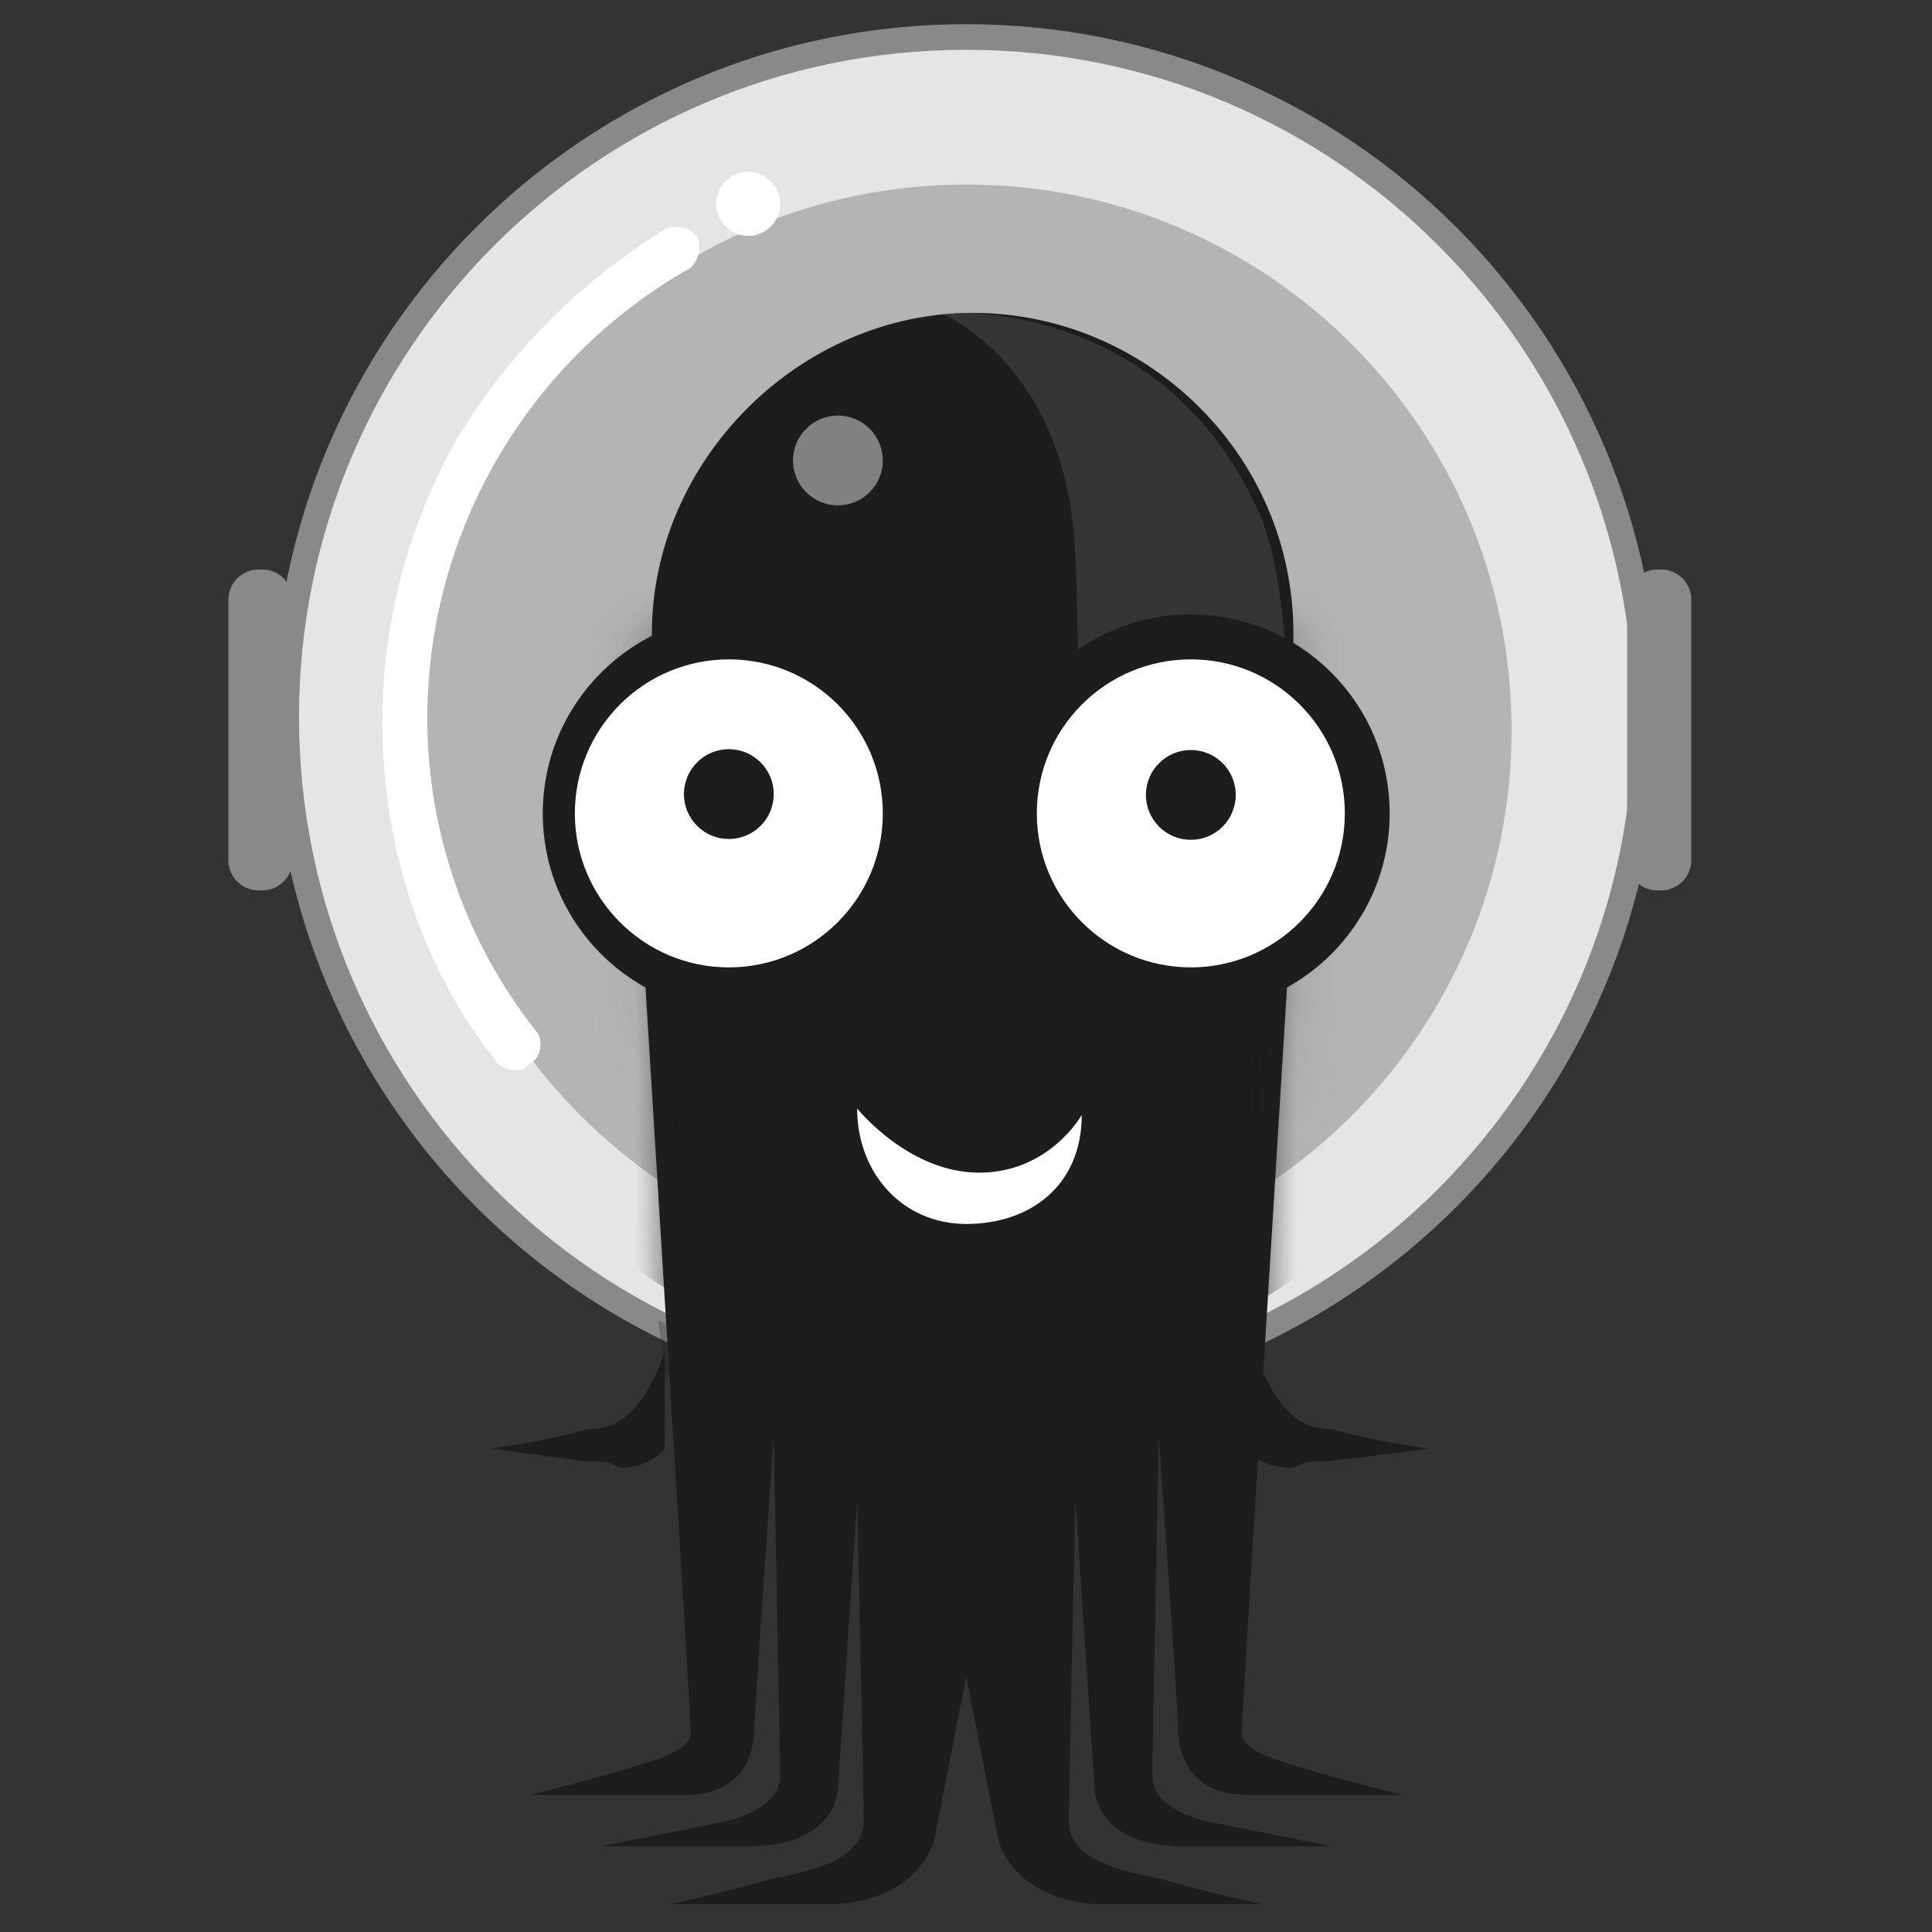 <?xml version="1.0" encoding="UTF-8"?>
<svg xmlns="http://www.w3.org/2000/svg" width="35" height="35" viewBox="0 0 35 35" fill="none">
  <rect x="0" y="0" width="35" height="35" fill="#333333" stroke="none"/>
  <g clip-path="url(#clip0_3187_8583)">
    <path d="M12.041 24.498C12.041 24.498 11.809 25.196 11.46 25.544C11.358 25.658 11.232 25.748 11.092 25.808C10.951 25.869 10.8 25.897 10.647 25.893C10.074 26.047 9.491 26.163 8.902 26.241C8.902 26.241 9.716 26.358 10.647 26.474C10.995 26.474 10.995 26.474 11.228 26.591C11.809 26.591 12.041 26.241 12.041 26.241V24.498ZM22.735 24.498C22.735 24.498 22.967 25.196 23.316 25.544C23.418 25.658 23.544 25.748 23.684 25.808C23.825 25.868 23.977 25.897 24.13 25.893C24.702 26.047 25.285 26.163 25.873 26.241C25.873 26.241 25.06 26.358 24.013 26.474C23.665 26.474 23.665 26.474 23.432 26.591C22.735 26.591 22.618 26.241 22.618 26.241L22.735 24.498Z" fill="#1D1D1D"></path>
    <path d="M30.058 12.99C30.058 19.923 24.437 25.544 17.504 25.544C10.571 25.544 4.951 19.923 4.951 12.99C4.951 6.058 10.571 0.438 17.504 0.438C24.437 0.438 30.058 6.058 30.058 12.99Z" fill="#898989"></path>
    <path d="M29.593 12.991C29.593 19.667 24.181 25.079 17.504 25.079C10.829 25.079 5.417 19.667 5.417 12.991C5.417 6.315 10.829 0.902 17.504 0.902C24.181 0.902 29.593 6.314 29.593 12.99L29.593 12.991Z" fill="#E5E5E5"></path>
    <path d="M27.384 13.223C27.384 18.68 22.961 23.103 17.504 23.103C12.048 23.103 7.624 18.68 7.624 13.223C7.624 7.767 12.048 3.343 17.504 3.343C22.961 3.343 27.384 7.768 27.384 13.223Z" fill="#B4B4B4"></path>
    <path d="M11.693 17.873C11.693 17.873 12.507 31.007 12.507 31.24C12.507 31.356 12.623 31.588 12.041 31.821C11.46 32.053 9.6 32.519 9.6 32.519H12.39C13.669 32.519 13.669 31.472 13.669 31.24C13.669 31.007 14.017 26.01 14.017 26.01C14.017 26.01 14.133 31.938 14.133 32.169C14.133 32.403 14.017 32.751 13.204 32.983C12.623 33.1 10.879 33.448 10.879 33.448H13.552C15.18 33.448 15.18 32.403 15.18 32.403L15.528 27.172C15.528 27.172 15.645 32.403 15.645 32.983C15.645 33.448 15.296 33.797 14.017 34.029C13.204 34.262 12.157 34.495 12.157 34.495H15.18C16.69 34.379 16.923 33.332 16.923 33.332L19.48 20.314L11.693 17.873Z" fill="#1D1D1D"></path>
    <path d="M23.316 17.873C23.316 17.873 22.503 31.007 22.503 31.24C22.503 31.356 22.387 31.588 22.968 31.821C23.549 32.053 25.409 32.519 25.409 32.519H22.619C21.34 32.519 21.34 31.472 21.34 31.24C21.34 31.007 20.992 26.01 20.992 26.01C20.992 26.01 20.875 31.938 20.875 32.169C20.875 32.402 20.992 32.751 21.806 32.983L24.13 33.448H21.457C19.83 33.448 19.83 32.402 19.83 32.402L19.481 27.172C19.481 27.172 19.364 32.402 19.364 32.983C19.364 33.448 19.714 33.797 20.992 34.029C21.806 34.262 22.852 34.495 22.852 34.495H19.83C18.318 34.379 18.085 33.332 18.085 33.332L15.529 20.314L23.316 17.873ZM23.432 11.48C23.432 14.735 20.759 17.292 17.621 17.292C14.483 17.292 11.809 14.618 11.809 11.48C11.809 8.342 14.483 5.668 17.621 5.668C20.759 5.668 23.432 8.226 23.432 11.48Z" fill="#1D1D1D"></path>
    <mask id="mask0_3187_8583" style="mask-type:luminance" maskUnits="userSpaceOnUse" x="11" y="11" width="13" height="15">
      <path d="M11.484 11.211H23.516V25.156H11.484V11.211Z" fill="white"></path>
    </mask>
    <g mask="url(#mask0_3187_8583)">
      <mask id="mask1_3187_8583" style="mask-type:luminance" maskUnits="userSpaceOnUse" x="11" y="11" width="13" height="17">
        <path d="M23.432 11.247L22.735 27.172H12.274L11.693 11.247" fill="white"></path>
      </mask>
      <g mask="url(#mask1_3187_8583)">
        <path d="M27.965 14.618C27.965 20.332 23.334 24.963 17.621 24.963C11.907 24.963 7.276 20.332 7.276 14.618C7.276 8.905 11.907 4.274 17.621 4.274C23.334 4.274 27.965 8.905 27.965 14.618Z" fill="#1D1D1D"></path>
      </g>
    </g>
    <mask id="mask2_3187_8583" style="mask-type:luminance" maskUnits="userSpaceOnUse" x="0" y="0" width="35" height="35">
      <path d="M0 0H35V35H0V0Z" fill="black" fill-opacity="0.22"></path>
    </mask>
    <g mask="url(#mask2_3187_8583)">
      <mask id="mask3_3187_8583" style="mask-type:luminance" maskUnits="userSpaceOnUse" x="0" y="0" width="35" height="35">
        <path d="M0 0H35V35H0V0Z" fill="white"></path>
      </mask>
      <g mask="url(#mask3_3187_8583)">
        <path d="M23.084 17.873C23.084 17.873 23.781 11.712 22.851 9.388C21.108 5.319 17.04 5.668 17.04 5.668C17.04 5.668 19.364 6.598 19.48 10.085C19.597 12.526 19.48 16.13 19.48 16.13L23.084 17.873Z" fill="#898989"></path>
      </g>
    </g>
    <mask id="mask4_3187_8583" style="mask-type:luminance" maskUnits="userSpaceOnUse" x="0" y="0" width="35" height="35">
      <path d="M0 0H35V35H0V0Z" fill="black" fill-opacity="0.502"></path>
    </mask>
    <g mask="url(#mask4_3187_8583)">
      <mask id="mask5_3187_8583" style="mask-type:luminance" maskUnits="userSpaceOnUse" x="0" y="0" width="35" height="35">
        <path d="M0 0H35V35H0V0Z" fill="white"></path>
      </mask>
      <g mask="url(#mask5_3187_8583)">
        <path d="M15.993 8.342C15.993 8.449 15.972 8.554 15.931 8.653C15.89 8.752 15.83 8.841 15.754 8.917C15.679 8.992 15.589 9.052 15.49 9.093C15.392 9.134 15.286 9.155 15.179 9.155C15.072 9.155 14.966 9.134 14.868 9.093C14.769 9.052 14.68 8.992 14.604 8.916C14.529 8.841 14.469 8.751 14.428 8.652C14.387 8.554 14.366 8.448 14.366 8.341C14.366 8.125 14.452 7.919 14.605 7.766C14.757 7.614 14.964 7.528 15.18 7.528C15.396 7.528 15.602 7.614 15.755 7.767C15.907 7.919 15.993 8.126 15.993 8.342Z" fill="#E5E5E5"></path>
      </g>
    </g>
    <path d="M19.597 20.197C19.597 22.173 18.666 23.453 17.504 23.453C16.342 23.453 15.412 21.941 15.412 19.965C15.412 19.965 16.342 21.825 17.62 21.825C18.899 21.825 19.597 20.197 19.597 20.197Z" fill="#1D1D1D"></path>
    <path d="M19.597 20.197C19.597 21.477 18.667 22.173 17.505 22.173C16.342 22.173 15.528 21.244 15.528 20.081C15.528 20.081 16.459 21.244 17.737 21.244C19.016 21.244 19.597 20.197 19.597 20.197Z" fill="white"></path>
    <path d="M25.175 14.735C25.175 16.725 23.563 18.337 21.573 18.337C19.583 18.337 17.969 16.725 17.969 14.735C17.969 12.745 19.583 11.131 21.573 11.131C23.563 11.131 25.175 12.745 25.175 14.735ZM17.04 14.735C17.04 16.725 15.426 18.337 13.435 18.337C11.446 18.337 9.833 16.725 9.833 14.735C9.833 12.745 11.446 11.131 13.436 11.131C15.426 11.131 17.04 12.745 17.04 14.735Z" fill="#1D1D1D"></path>
    <path d="M24.363 14.735C24.363 16.275 23.113 17.525 21.573 17.525C20.032 17.525 18.783 16.275 18.783 14.735C18.783 13.193 20.032 11.945 21.573 11.945C23.113 11.945 24.363 13.193 24.363 14.735ZM15.993 14.735C15.993 16.275 14.744 17.525 13.204 17.525C11.663 17.525 10.414 16.275 10.414 14.735C10.414 14.368 10.486 14.005 10.626 13.667C10.767 13.329 10.972 13.021 11.231 12.762C11.49 12.503 11.798 12.297 12.136 12.157C12.475 12.017 12.838 11.945 13.204 11.945C14.744 11.945 15.993 13.193 15.993 14.735Z" fill="white"></path>
    <path d="M14.017 14.386C14.017 14.492 13.996 14.598 13.955 14.697C13.915 14.796 13.855 14.885 13.779 14.961C13.704 15.036 13.614 15.096 13.515 15.137C13.417 15.178 13.311 15.199 13.204 15.199C13.097 15.199 12.991 15.178 12.893 15.138C12.794 15.097 12.704 15.037 12.629 14.961C12.553 14.886 12.493 14.796 12.452 14.698C12.411 14.599 12.39 14.493 12.39 14.386C12.39 14.171 12.476 13.964 12.628 13.811C12.78 13.658 12.987 13.572 13.203 13.572C13.419 13.572 13.626 13.658 13.778 13.81C13.931 13.963 14.017 14.17 14.017 14.386ZM22.387 14.386C22.389 14.494 22.369 14.601 22.329 14.701C22.289 14.802 22.23 14.893 22.154 14.97C22.078 15.048 21.988 15.109 21.888 15.151C21.788 15.193 21.681 15.214 21.573 15.214C21.465 15.214 21.358 15.193 21.258 15.151C21.159 15.109 21.068 15.048 20.993 14.971C20.917 14.894 20.857 14.802 20.817 14.702C20.777 14.601 20.758 14.494 20.759 14.386C20.763 14.172 20.851 13.969 21.003 13.82C21.155 13.671 21.36 13.587 21.573 13.587C21.786 13.587 21.991 13.67 22.143 13.819C22.295 13.969 22.383 14.172 22.387 14.386Z" fill="#1D1D1D"></path>
    <path d="M4.719 16.13C4.641 16.134 4.564 16.123 4.491 16.095C4.418 16.068 4.352 16.025 4.297 15.97C4.242 15.915 4.2 15.849 4.172 15.776C4.145 15.704 4.133 15.626 4.138 15.549V10.899C4.133 10.822 4.145 10.744 4.172 10.671C4.199 10.598 4.242 10.532 4.297 10.477C4.352 10.422 4.418 10.38 4.491 10.352C4.564 10.325 4.641 10.313 4.719 10.318C4.796 10.313 4.874 10.325 4.947 10.353C5.019 10.38 5.085 10.423 5.14 10.478C5.195 10.533 5.238 10.599 5.265 10.671C5.293 10.744 5.305 10.822 5.3 10.899V15.549C5.309 15.705 5.251 15.859 5.14 15.97C5.085 16.025 5.019 16.067 4.946 16.095C4.874 16.123 4.796 16.134 4.719 16.13L4.719 16.13ZM30.058 16.13C29.98 16.134 29.903 16.122 29.83 16.095C29.757 16.067 29.692 16.024 29.637 15.969C29.582 15.915 29.539 15.849 29.512 15.776C29.484 15.704 29.472 15.626 29.477 15.549V10.899C29.472 10.822 29.484 10.744 29.512 10.671C29.539 10.598 29.582 10.532 29.637 10.477C29.692 10.422 29.758 10.38 29.83 10.352C29.903 10.325 29.98 10.313 30.058 10.318C30.135 10.313 30.213 10.325 30.285 10.352C30.358 10.38 30.424 10.422 30.479 10.477C30.591 10.589 30.648 10.743 30.639 10.899V15.549C30.644 15.626 30.632 15.704 30.604 15.777C30.577 15.849 30.534 15.915 30.479 15.97C30.424 16.025 30.358 16.068 30.285 16.095C30.213 16.123 30.135 16.135 30.058 16.13L30.058 16.13Z" fill="#898989"></path>
    <path d="M14.133 3.692C14.133 3.846 14.072 3.994 13.963 4.103C13.854 4.212 13.707 4.273 13.553 4.273C13.398 4.273 13.251 4.212 13.142 4.103C13.033 3.994 12.971 3.846 12.971 3.692C12.971 3.538 13.033 3.39 13.142 3.282C13.251 3.173 13.398 3.111 13.553 3.111C13.707 3.111 13.854 3.173 13.963 3.282C14.072 3.39 14.133 3.538 14.133 3.692ZM9.369 19.384C9.305 19.392 9.241 19.386 9.181 19.365C9.12 19.345 9.065 19.312 9.019 19.268C7.624 17.524 6.927 15.316 6.927 13.107C6.921 11.271 7.402 9.465 8.322 7.876C9.254 6.363 10.528 5.09 12.041 4.157C12.138 4.114 12.246 4.101 12.351 4.122C12.455 4.143 12.55 4.196 12.623 4.273C12.666 4.37 12.678 4.478 12.658 4.583C12.637 4.687 12.584 4.782 12.507 4.854C11.065 5.669 9.864 6.851 9.027 8.28C8.19 9.709 7.746 11.334 7.741 12.99C7.737 15.058 8.434 17.065 9.717 18.687C9.833 18.803 9.833 19.151 9.6 19.268C9.484 19.384 9.484 19.384 9.369 19.384Z" fill="white"></path>
    <mask id="mask6_3187_8583" style="mask-type:luminance" maskUnits="userSpaceOnUse" x="0" y="0" width="35" height="35">
      <path d="M0 0H35V35H0V0Z" fill="black" fill-opacity="0.251"></path>
    </mask>
    <g mask="url(#mask6_3187_8583)">
      <mask id="mask7_3187_8583" style="mask-type:luminance" maskUnits="userSpaceOnUse" x="0" y="0" width="35" height="35">
        <path d="M0 0H35V35H0V0Z" fill="white"></path>
      </mask>
      <g mask="url(#mask7_3187_8583)">
        <path d="M22.735 24.846V23.918C21.108 24.847 19.364 25.777 17.272 25.777C14.947 25.777 13.436 24.731 11.925 23.918L12.041 24.847C12.041 24.847 13.785 26.707 17.388 26.707C20.759 26.591 22.735 24.846 22.735 24.846Z" fill="#1D1D1D"></path>
      </g>
    </g>
  </g>
  <defs>
    <clipPath id="clip0_3187_8583">
      <rect width="35" height="35" fill="white"></rect>
    </clipPath>
  </defs>
</svg>
